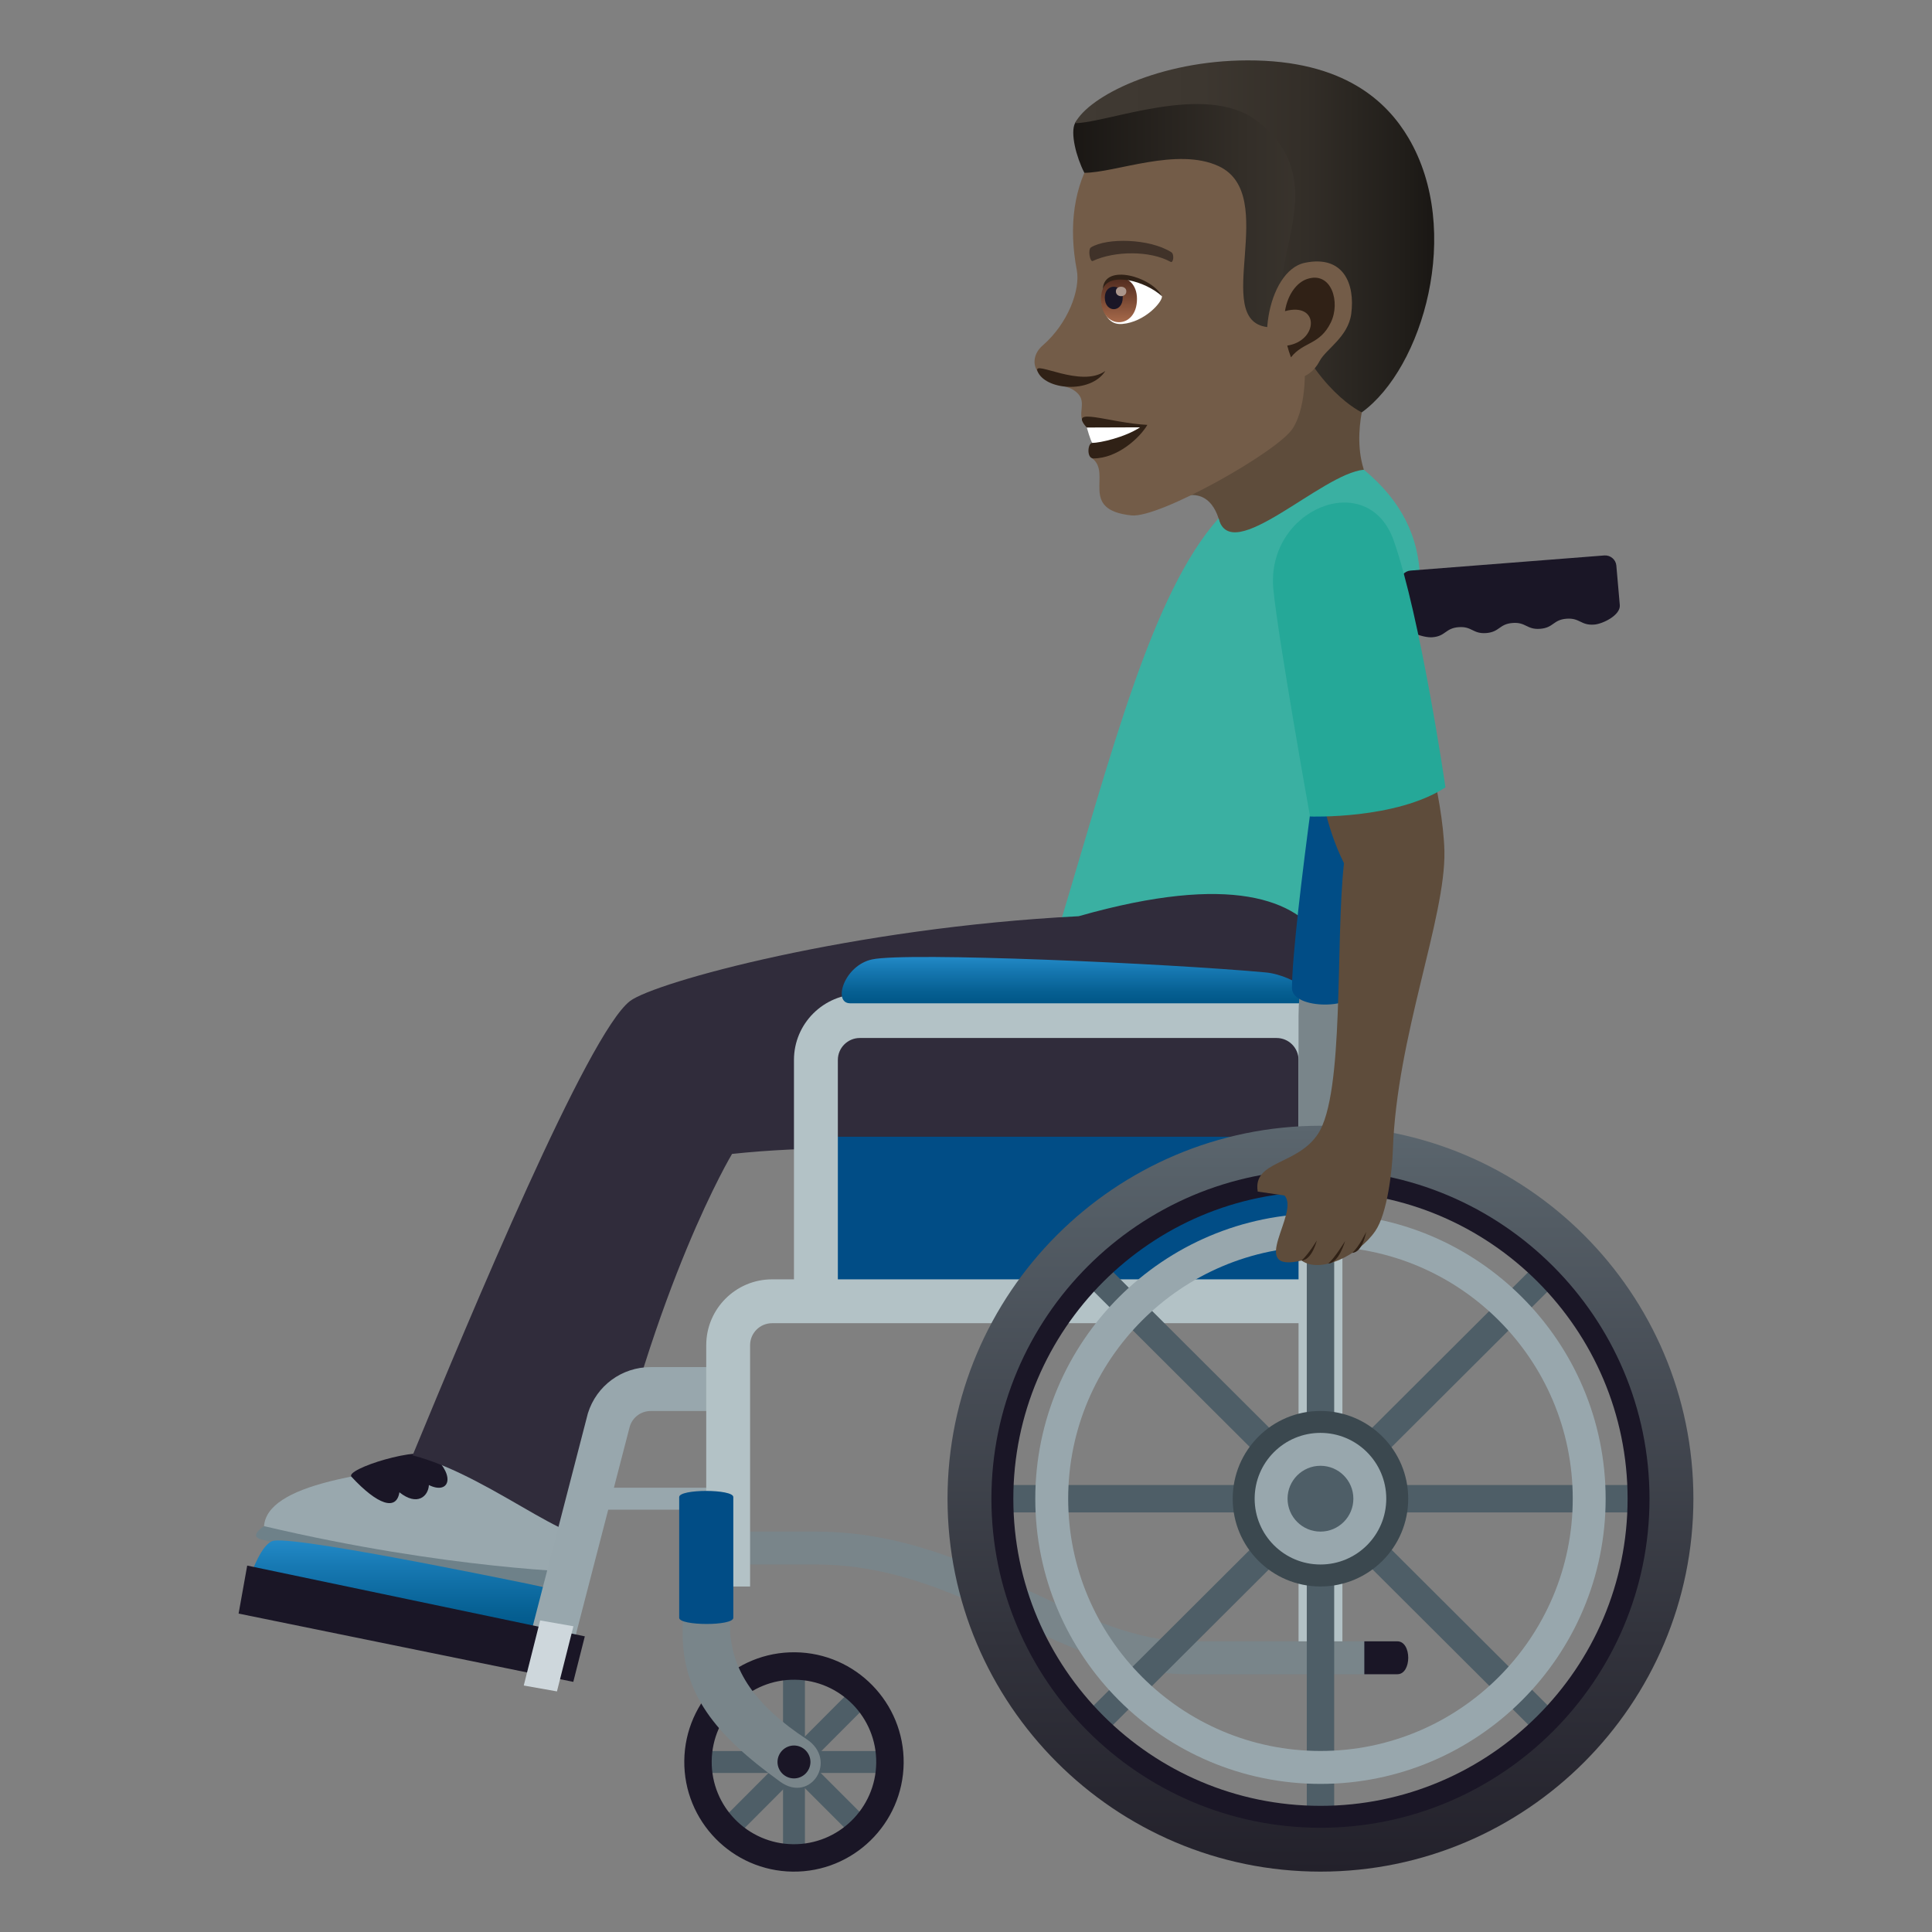 <?xml version="1.0" encoding="utf-8"?>
<!-- Generator: Adobe Illustrator 15.0.0, SVG Export Plug-In . SVG Version: 6.00 Build 0)  -->
<!DOCTYPE svg PUBLIC "-//W3C//DTD SVG 1.1//EN" "http://www.w3.org/Graphics/SVG/1.1/DTD/svg11.dtd">
<svg version="1.1" id="Layer_1" xmlns:x="http://ns.adobe.com/Extensibility/1.0/" xmlns:i="http://ns.adobe.com/AdobeIllustrator/10.0/" xmlns:graph="http://ns.adobe.com/Graphs/1.0/"
	 xmlns="http://www.w3.org/2000/svg" xmlns:xlink="http://www.w3.org/1999/xlink" xmlns:a="http://ns.adobe.com/AdobeSVGViewerExtensions/3.0/"
	 x="0px" y="0px" width="64px" height="64px" viewBox="0 0 64 64" enable-background="new 0 0 64 64" xml:space="preserve">
<rect x="0" y="0" width="64" height="64" fill="#808080" stroke="none"/>
<path fill="#5E4C3B" d="M38.896,16.556c1.133-0.539,1.459,0.451,1.533,0.867c0.25,1.365,5.359-0.195,4.785-1.762
	c-0.5-1.363,0.168-2.992,0.168-2.992C44.627,12.238,41.863,7.359,38.896,16.556z"/>
<path fill="#735C48" d="M39.822,3.039c-3.443,0.551-4.707,3.01-4.152,5.908c0.125,0.654-0.295,1.775-1.129,2.496
	c-0.303,0.262-0.332,0.609-0.184,0.84c0.291,0.455,0.93,0.459,1.195,0.631c0.598,0.379,0,0.799,0.449,1.248
	c0.203,0.203,0.787-0.066,0.17,1.014c0.688,0.502-0.459,1.711,1.309,1.898c0.928,0.098,4.852-2.115,5.342-2.879
	c0.514-0.801,0.393-2.283,0.393-2.283c2.643-0.762,3.576-3.068,3.006-5.482C45.426,3.052,42.053,2.683,39.822,3.039z"/>
<path fill="#302116" d="M36.002,14.162c0.322,0.197,0.182,0.51,0.182,0.51c-0.156,0-0.195,0.514,0.035,0.514
	c0.807,0,1.547-0.693,1.789-1.111C36.746,14.011,35.359,13.441,36.002,14.162z"/>
<path fill="#FFFFFF" d="M36.002,14.162c0,0,0.123,0.441,0.182,0.51c0.252,0,1.076-0.182,1.582-0.516L36.002,14.162z"/>
<linearGradient id="SVGID_1_" gradientUnits="userSpaceOnUse" x1="35.553" y1="6.71" x2="45.195" y2="6.71">
	<stop  offset="0" style="stop-color:#1A1714"/>
	<stop  offset="0.58" style="stop-color:#332E28"/>
	<stop  offset="1" style="stop-color:#403A33"/>
	<a:midPointStop  offset="0" style="stop-color:#1A1714"/>
	<a:midPointStop  offset="0.43" style="stop-color:#1A1714"/>
	<a:midPointStop  offset="1" style="stop-color:#403A33"/>
</linearGradient>
<path fill="url(#SVGID_1_)" d="M45.014,4.632c-2.447-3.684-8.943-1.453-9.402-0.553c-0.164,0.324,0.041,1.127,0.309,1.645
	c1.033,0,3.08-0.863,4.455-0.217c2.039,0.959-0.275,5.102,1.605,5.328C42.275,10.871,46.059,6.466,45.014,4.632z"/>
<linearGradient id="SVGID_2_" gradientUnits="userSpaceOnUse" x1="35.611" y1="7.83" x2="47.51" y2="7.83">
	<stop  offset="0" style="stop-color:#403A33"/>
	<stop  offset="0.353" style="stop-color:#3D3730"/>
	<stop  offset="0.644" style="stop-color:#332E28"/>
	<stop  offset="0.912" style="stop-color:#211E1A"/>
	<stop  offset="1" style="stop-color:#1A1714"/>
	<a:midPointStop  offset="0" style="stop-color:#403A33"/>
	<a:midPointStop  offset="0.746" style="stop-color:#403A33"/>
	<a:midPointStop  offset="1" style="stop-color:#1A1714"/>
</linearGradient>
<path fill="url(#SVGID_2_)" d="M46.656,4.566C45.955,3.382,44.539,1.992,41.324,2c-2.902,0.006-5.254,1.18-5.713,2.08
	c1.066,0,4.305-1.359,5.996-0.096c2.633,1.969,0.338,4.641,0.959,6.322c0.971,2.629,2.545,3.354,2.545,3.354
	C47.131,12.199,48.469,7.63,46.656,4.566z"/>
<path fill="#302116" d="M34.365,12.287c0.238,0.635,1.764,0.771,2.252,0C35.813,12.869,34.227,11.917,34.365,12.287z"/>
<path fill="#735C48" d="M43.227,8.705c-1.285,0.266-1.686,3.168-0.723,3.799c0.135,0.088,0.838,0.166,1.211-0.545
	c0.205-0.393,0.943-0.793,1.047-1.564C44.893,9.404,44.504,8.441,43.227,8.705z"/>
<path id="Path_1849_" fill="#302116" d="M43.295,9.244c-0.326,0.111-0.635,0.488-0.729,1.063c1.158-0.314,1.105,0.986,0.076,1.141
	c0.033,0.127,0.072,0.256,0.123,0.389c0.41-0.523,0.951-0.402,1.318-1.15C44.416,10.009,44.104,8.968,43.295,9.244z"/>
<path fill="#FFFFFF" d="M38.492,9.814c0.018,0.186-0.568,0.855-1.316,0.918c-0.426,0.035-0.578-0.295-0.674-0.648
	C36.41,8.671,38.072,9.173,38.492,9.814z"/>
<linearGradient id="Path_1_" gradientUnits="userSpaceOnUse" x1="37.068" y1="10.674" x2="37.068" y2="9.188">
	<stop  offset="0" style="stop-color:#A6694A"/>
	<stop  offset="1" style="stop-color:#4F2A1E"/>
	<a:midPointStop  offset="0" style="stop-color:#A6694A"/>
	<a:midPointStop  offset="0.5" style="stop-color:#A6694A"/>
	<a:midPointStop  offset="1" style="stop-color:#4F2A1E"/>
</linearGradient>
<path id="Path_1848_" fill="url(#Path_1_)" d="M36.473,9.904c0,1.027,1.191,1.027,1.191,0C37.664,8.949,36.473,8.949,36.473,9.904z"
	/>
<path id="Path_1847_" fill="#1A1626" d="M36.598,9.857c0,0.514,0.594,0.514,0.594,0C37.191,9.378,36.598,9.378,36.598,9.857z"/>
<path id="Path_1846_" fill="#AB968C" d="M36.965,9.65c0,0.215,0.346,0.215,0.346,0C37.311,9.449,36.965,9.449,36.965,9.65z"/>
<path fill="#302116" d="M38.492,9.814c-0.32-0.641-1.916-1.107-1.959-0.242C36.758,8.99,37.941,9.308,38.492,9.814z"/>
<path id="Path_1845_" fill="#403229" d="M38.799,8.353c-0.732-0.457-2.135-0.479-2.656-0.16c-0.113,0.061-0.039,0.494,0.055,0.453
	c0.729-0.34,1.902-0.348,2.582,0.029C38.871,8.722,38.908,8.417,38.799,8.353z"/>
<path fill="#3AB0A2" d="M42.924,32.75c0,0-3.047-3.104-7.885-1.893c1.777-5.883,3.105-11.195,5.328-13.686
	c0.406,1.609,3.408-1.486,4.814-1.611C50.348,19.849,43.127,26.027,42.924,32.75z"/>
<path fill="#6E8189" d="M8.747,50.555c0,0-0.508,0.32-0.119,0.432c4.957,1.408,10.664,1.621,10.664,1.621
	c0.217-0.229,0.072-0.523,0.072-0.523L8.747,50.555z"/>
<path fill="#99A8AE" d="M16.555,48.352c-4.684,0.326-7.703,0.855-7.809,2.203c6.117,1.443,10.617,1.529,10.617,1.529
	C20.463,49.5,18.676,48.547,16.555,48.352z"/>
<path fill="#1A1626" d="M11.643,48.92c0.871,0.938,1.49,1.137,1.588,0.514c0.594,0.473,0.957,0.131,0.977-0.24
	c0.646,0.32,0.91-0.26,0.162-0.955C13.94,47.869,11.409,48.668,11.643,48.92z"/>
<path fill="#302C3B" d="M44.195,34.066c0,0,1.727-6.616-8.463-3.715c-7.496,0.381-14.044,2.186-14.863,2.811
	c-1.395,1.066-5.281,10.406-7.201,15.049c2.779,0.709,5.963,3.725,6.264,2.338c1.758-8.074,4.318-12.324,4.318-12.324
	C34.215,37.162,44.83,41.275,44.195,34.066z"/>
<path fill="#013366" d="M46.172,20.853c-1.723,7.58-2.43,9.959-1.709,16.681C47.586,32.64,46.172,20.853,46.172,20.853z"/>
<rect x="26.665" y="37.656" fill="#014D86" width="17.441" height="5.087"/>
<path fill="#B3C2C6" d="M43.016,54.734V35.112c0-0.4-0.326-0.727-0.727-0.727H28.482c-0.4,0-0.727,0.326-0.727,0.727v7.994
	c0,0.962-1.454,0.959-1.454,0v-7.994c0-1.202,0.979-2.18,2.181-2.18h13.807c1.203,0,2.18,0.978,2.18,2.18v19.622
	C44.469,55.695,43.016,55.693,43.016,54.734z"/>
<linearGradient id="SVGID_3_" gradientUnits="userSpaceOnUse" x1="35.671" y1="33.235" x2="35.671" y2="31.702">
	<stop  offset="0" style="stop-color:#005687"/>
	<stop  offset="0.264" style="stop-color:#066093"/>
	<stop  offset="0.738" style="stop-color:#1779B3"/>
	<stop  offset="1" style="stop-color:#2289C7"/>
	<a:midPointStop  offset="0" style="stop-color:#005687"/>
	<a:midPointStop  offset="0.576" style="stop-color:#005687"/>
	<a:midPointStop  offset="1" style="stop-color:#2289C7"/>
</linearGradient>
<path fill="url(#SVGID_3_)" d="M41.926,32.213c-3.248-0.299-11.875-0.681-13.037-0.431c-0.929,0.199-1.313,1.453-0.727,1.453h14.876
	C44.109,33.235,42.912,32.304,41.926,32.213z"/>
<linearGradient id="SVGID_4_" gradientUnits="userSpaceOnUse" x1="13.494" y1="54.22" x2="13.494" y2="51.029">
	<stop  offset="0" style="stop-color:#005687"/>
	<stop  offset="0.264" style="stop-color:#066093"/>
	<stop  offset="0.738" style="stop-color:#1779B3"/>
	<stop  offset="1" style="stop-color:#2289C7"/>
	<a:midPointStop  offset="0" style="stop-color:#005687"/>
	<a:midPointStop  offset="0.576" style="stop-color:#005687"/>
	<a:midPointStop  offset="1" style="stop-color:#2289C7"/>
</linearGradient>
<path fill="url(#SVGID_4_)" d="M18.675,52.712c0,0-8.718-1.842-9.614-1.672c-0.396,0.074-0.749,1.121-0.749,1.121l9.981,2.059
	L18.675,52.712z"/>
<path fill="#98A7AD" d="M17.631,53.935l1.844-7.119c0.286-0.914,1.122-1.529,2.08-1.529h2.566v1.454h-2.564
	c-0.319,0-0.6,0.205-0.694,0.51l-1.845,7.12L17.631,53.935z"/>
<path fill="#98A7AD" d="M24.122,50.01h-5.087v-0.727h5.087V50.01z"/>
<path fill="#79858A" d="M44.469,38.442v-4.783c0-0.824,0.178-1.892,0.451-3.059h-1.482c-0.254,1.15-0.422,2.21-0.422,3.059v4.783
	H44.469z"/>
<path fill="#79858A" d="M45.195,55.461h-5.813c-2.041,0-3.83-0.836-5.725-1.721c-2.013-0.941-4.095-1.914-6.629-1.914h-2.907
	c-0.961,0-0.961-1.09,0-1.09h2.907c2.858,0,5.188,1.09,7.245,2.049c1.744,0.814,3.393,1.586,5.109,1.586h5.813
	C46.158,54.371,46.156,55.461,45.195,55.461z"/>
<rect x="25.939" y="55.46" transform="matrix(0.708 0.706 -0.706 0.708 48.919 -1.525)" fill="#4E5E67" width="0.727" height="5.815"/>
<rect x="25.939" y="55.46" transform="matrix(-0.707 0.707 -0.707 -0.707 86.173 81.04)" fill="#4E5E67" width="0.726" height="5.814"/>
<rect x="23.396" y="58.005" fill="#4E5E67" width="5.812" height="0.727"/>
<rect x="25.939" y="55.461" fill="#4E5E67" width="0.725" height="5.813"/>
<path fill="#1A1626" d="M26.259,62c-2.004-0.023-3.614-1.672-3.591-3.676s1.673-3.615,3.676-3.59
	c2.003,0.023,3.614,1.674,3.591,3.676C29.911,60.414,28.262,62.025,26.259,62z M26.334,55.643c-1.504-0.018-2.739,1.189-2.758,2.693
	c-0.018,1.504,1.189,2.738,2.692,2.756c1.504,0.018,2.74-1.189,2.758-2.693C29.044,56.896,27.837,55.66,26.334,55.643z"/>
<path fill="#B3C2C6" d="M23.395,52.555V44.56c0-1.201,0.978-2.18,2.18-2.18h18.167c0.963,0,0.959,1.453,0,1.453H25.575
	c-0.4,0-0.727,0.326-0.727,0.727v7.995H23.395z"/>
<polygon fill="#1A1626" points="19.373,54.206 8.189,51.862 7.904,53.452 18.991,55.714 "/>
<path fill="#79858A" d="M50.021,19.02l-3.266,0.076c-1.029,0.021-1.883,0.742-2.086,1.75c-0.285,1.419,1.209,1.351,1.424,0.286
	c0.068-0.335,0.355-0.575,0.695-0.583l3.266-0.077C51.018,20.449,50.98,18.999,50.021,19.02z"/>
<path fill="#1A1626" d="M53.145,18.4l-6.42,0.501c-0.203,0.016-0.354,0.193-0.336,0.396l0.117,1.314
	c0.029,0.326,0.666,0.521,0.943,0.499c0.445-0.035,0.424-0.299,0.869-0.334c0.447-0.035,0.469,0.229,0.916,0.195
	c0.447-0.036,0.424-0.299,0.871-0.334c0.445-0.036,0.471,0.229,0.916,0.193c0.447-0.035,0.424-0.299,0.871-0.334
	c0.447-0.034,0.471,0.229,0.92,0.194c0.283-0.021,0.875-0.313,0.846-0.645l-0.115-1.313C53.525,18.535,53.346,18.385,53.145,18.4z"
	/>
<path fill="#014D86" d="M42.799,32.736c-0.004-1.971,1.285-10.821,1.514-11.961c0.143-0.708,2.277-0.277,2.139,0.429
	c-0.225,1.108-1.477,9.656-1.473,11.528C44.98,33.463,42.799,33.454,42.799,32.736z"/>
<path fill="#1A1626" d="M46.289,54.371h-1.094v1.09h1.094C46.77,55.461,46.77,54.371,46.289,54.371z"/>
<path fill="#CED7DC" d="M17.35,55.835l0.543-2.156l1.102,0.193L18.45,56.03L17.35,55.835z"/>
<path fill="#79858A" d="M26.71,57.605c-1.627-1.068-2.528-2.252-2.528-3.77c0-1.158,0-2.086,0-2.086l-1.57-0.002
	c0,0,0,1.049,0,2.344c0,1.998,1.051,3.361,3.241,4.936C26.855,59.746,27.779,58.307,26.71,57.605z"/>
<path fill="#1A1626" d="M26.295,58.912c-0.301-0.004-0.542-0.25-0.539-0.551c0.005-0.301,0.252-0.541,0.552-0.539
	c0.3,0.004,0.542,0.252,0.539,0.551C26.843,58.674,26.595,58.916,26.295,58.912z"/>
<rect x="43.289" y="37.836" transform="matrix(0.706 0.708 -0.708 0.706 48.018 -16.383)" fill="#4E5E67" width="0.907" height="23.622"/>
<rect x="43.289" y="37.835" transform="matrix(-0.706 0.708 -0.708 -0.706 109.786 53.721)" fill="#4E5E67" width="0.907" height="23.624"/>
<rect x="31.931" y="49.193" fill="#4E5E67" width="23.624" height="0.908"/>
<rect x="43.289" y="37.835" fill="#4E5E67" width="0.908" height="23.624"/>
<linearGradient id="SVGID_5_" gradientUnits="userSpaceOnUse" x1="43.742" y1="62" x2="43.742" y2="37.293">
	<stop  offset="0" style="stop-color:#23212B"/>
	<stop  offset="0.314" style="stop-color:#32333C"/>
	<stop  offset="0.939" style="stop-color:#576169"/>
	<stop  offset="1" style="stop-color:#5B666E"/>
	<a:midPointStop  offset="0" style="stop-color:#23212B"/>
	<a:midPointStop  offset="0.551" style="stop-color:#23212B"/>
	<a:midPointStop  offset="1" style="stop-color:#5B666E"/>
</linearGradient>
<path fill="url(#SVGID_5_)" d="M43.742,62c-6.813,0-12.354-5.541-12.354-12.354c0-6.812,5.542-12.354,12.354-12.354
	s12.354,5.542,12.354,12.354C56.096,56.459,50.555,62,43.742,62z M43.742,39.109c-5.811,0-10.537,4.728-10.537,10.537
	c0,5.811,4.727,10.537,10.537,10.537s10.537-4.727,10.537-10.537C54.279,43.837,49.553,39.109,43.742,39.109z"/>
<path fill="#1A1626" d="M43.742,60.547c-6.01,0-10.9-4.889-10.9-10.9c0-6.011,4.89-10.9,10.9-10.9s10.9,4.89,10.9,10.9
	C54.643,55.658,49.752,60.547,43.742,60.547z M43.742,39.474c-5.609,0-10.174,4.563-10.174,10.173
	c0,5.611,4.564,10.174,10.174,10.174s10.174-4.563,10.174-10.174C53.916,44.037,49.352,39.474,43.742,39.474z"/>
<path fill="#98A7AD" d="M43.742,59.094c-5.209,0-9.447-4.238-9.447-9.447s4.24-9.446,9.447-9.446c5.209,0,9.447,4.237,9.447,9.446
	S48.953,59.094,43.742,59.094z M43.742,41.29c-4.607,0-8.357,3.748-8.357,8.356c0,4.609,3.75,8.357,8.357,8.357
	s8.357-3.748,8.357-8.357C52.1,45.038,48.35,41.29,43.742,41.29z"/>
<circle fill="#3B484F" cx="43.742" cy="49.647" r="2.907"/>
<circle fill="#98A7AD" cx="43.742" cy="49.646" r="2.18"/>
<circle fill="#4E5E67" cx="43.742" cy="49.646" r="1.09"/>
<path fill="#014D86" d="M22.499,49.592c0,1.244,0,2.379,0,4c0.001,0.268,1.793,0.277,1.793,0c0-1.621,0-2.947,0-4
	C24.292,49.322,22.499,49.32,22.499,49.592z"/>
<path fill="#5E4C3B" d="M42.549,39.602l-0.885-0.129c-0.174-1.029,1.305-0.865,1.994-1.908c0.889-1.35,0.572-6.342,0.863-8.969
	c-0.613-1.225-0.781-2.541-0.781-2.541l3.715-0.535c0.131,0.527,0.371,1.736,0.393,2.674c0.047,2.209-1.582,6.143-1.707,9.897
	c-0.021,0.65-0.178,2.102-0.584,2.691c-0.559,0.809-1.826,1.42-2.441,0.975C41.279,42.189,43.08,40.164,42.549,39.602z"/>
<path fill="#302116" d="M43.623,41.09c0,0-0.16,0.65-0.508,0.666C43.35,41.547,43.623,41.09,43.623,41.09z"/>
<path fill="#302116" d="M44.559,41.109c0,0-0.209,0.734-0.557,0.748C44.234,41.648,44.559,41.109,44.559,41.109z"/>
<path fill="#302116" d="M45.256,40.809c0,0-0.115,0.68-0.461,0.693C45.027,41.295,45.256,40.809,45.256,40.809z"/>
<path fill="#25A898" d="M42.184,19.546c-0.277-2.68,3.129-4.072,3.984-1.641c0.893,2.539,1.715,8.178,1.715,8.178
	c-1.643,1.068-4.486,0.965-4.486,0.965S42.361,21.275,42.184,19.546z"/>
</svg>
